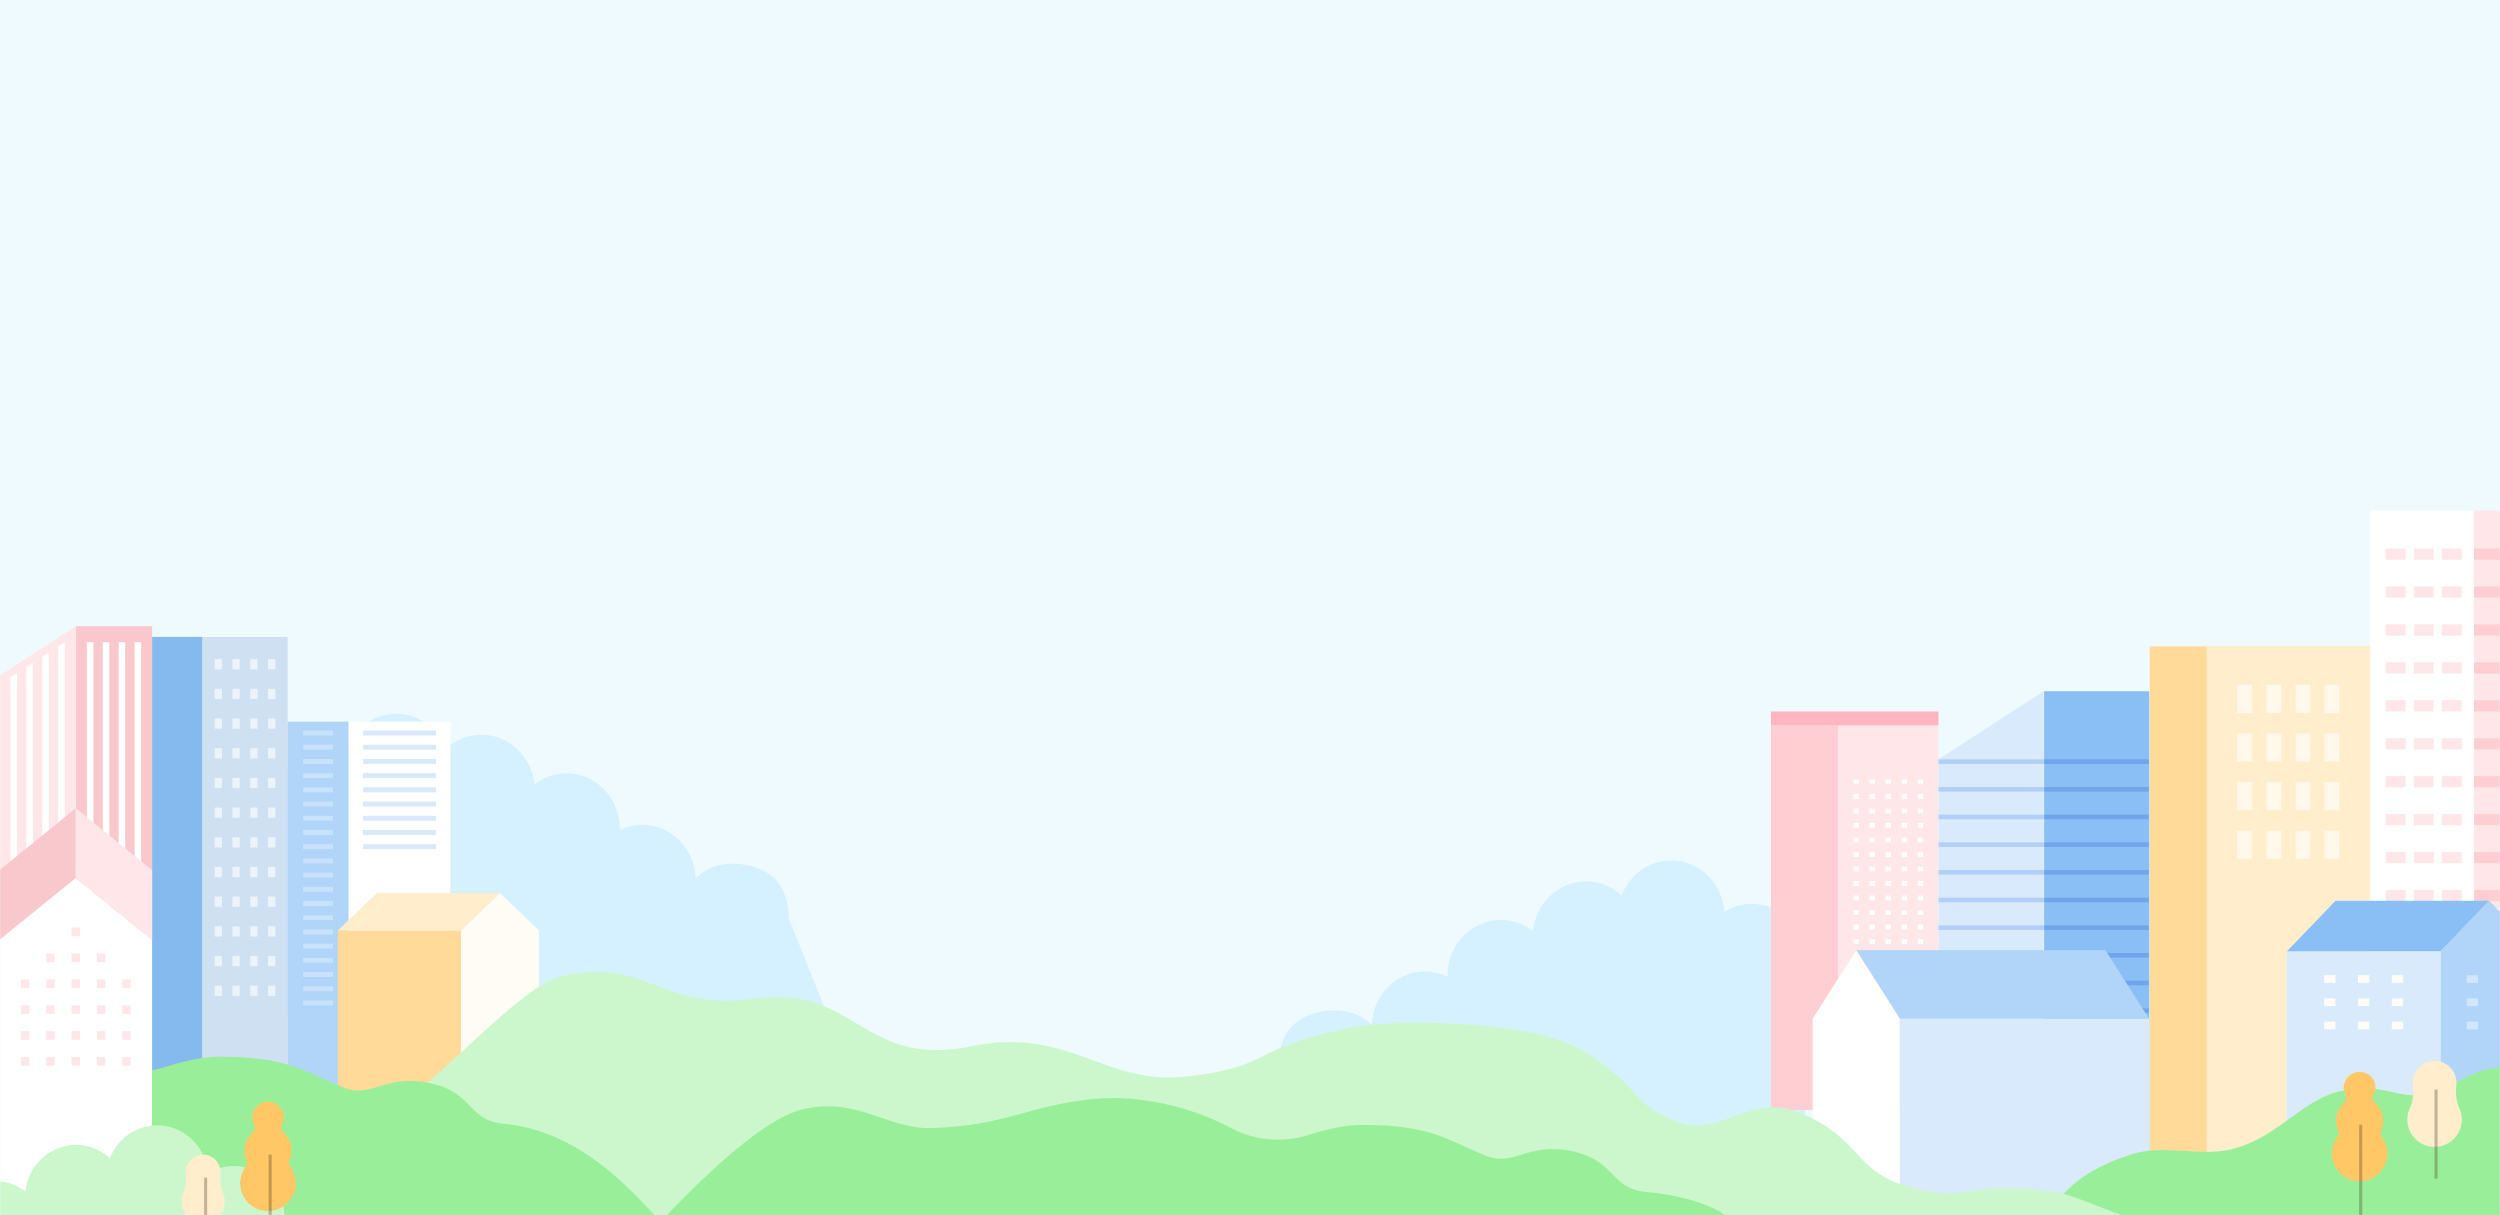 <svg xmlns="http://www.w3.org/2000/svg" xmlns:xlink="http://www.w3.org/1999/xlink" width="1440" height="700" viewBox="0 0 1440 700">
    <rect x="0" y="0" width="1440" height="700" fill="#808080" stroke="none"/>
    <defs>
        <path id="a" d="M0 0h1440v700H0z"/>
        <path id="c" d="M0 0h289.463v145.13H0z"/>
    </defs>
    <g fill="none" fill-rule="evenodd">
        <mask id="b" fill="#fff">
            <use xlink:href="#a"/>
        </mask>
        <use fill="#EFFAFF" xlink:href="#a"/>
        <g mask="url(#b)">
            <path fill="#B0E5FF" d="M736.522 613.287c0-17.654 8.982-26.375 20.516-29.63 15.501-4.377 27.418.354 33.049 6.816.53-17.17 14.062-30.93 30.72-30.93 4.638 0 9.021 1.096 12.966 3.006-.005-.231-.034-.457-.034-.69 0-17.654 13.777-31.965 30.77-31.965 6.931 0 13.304 2.408 18.448 6.424 1.592-16.1 14.687-28.662 30.607-28.662 7.87 0 15.027 3.097 20.469 8.146 4.515-11.823 15.6-20.194 28.589-20.194 16.207 0 29.457 13.024 30.653 29.542 4.606-2.855 9.971-4.526 15.725-4.526 16.994 0 30.77 14.312 30.77 31.966v115.537H736.523v-54.84z" opacity=".4"/>
            <path fill="#FFE7E9" d="M1116.555 639.38h-57.892V417.85h57.892z"/>
            <path fill="#FFCED3" d="M1058.663 639.38h-38.599V417.85h38.599z"/>
            <path fill="#FFB6BE" d="M1116.556 417.85h-96.492v-8.06h96.492z"/>
            <path fill="#FFF" d="M1070.693 451.757h-3.087v-2.788h3.087zM1079.954 451.757h-3.087v-2.788h3.087zM1089.214 451.757h-3.087v-2.788h3.087zM1098.475 451.757h-3.087v-2.788h3.087zM1070.693 460.12h-3.087v-2.788h3.087zM1079.954 460.12h-3.087v-2.788h3.087zM1089.214 460.12h-3.087v-2.788h3.087zM1098.475 460.12h-3.087v-2.788h3.087zM1070.693 468.483h-3.087v-2.788h3.087zM1079.954 468.483h-3.087v-2.788h3.087zM1089.214 468.483h-3.087v-2.788h3.087zM1098.475 468.483h-3.087v-2.788h3.087zM1070.693 476.845h-3.087v-2.787h3.087zM1079.954 476.845h-3.087v-2.787h3.087zM1089.214 476.845h-3.087v-2.787h3.087zM1098.475 476.845h-3.087v-2.787h3.087zM1070.693 485.208h-3.087v-2.787h3.087zM1079.954 485.208h-3.087v-2.787h3.087zM1089.214 485.208h-3.087v-2.787h3.087zM1098.475 485.208h-3.087v-2.787h3.087zM1070.693 493.57h-3.087v-2.787h3.087zM1079.954 493.57h-3.087v-2.787h3.087zM1089.214 493.57h-3.087v-2.787h3.087zM1098.475 493.57h-3.087v-2.787h3.087zM1107.735 451.757h-3.087v-2.788h3.087zM1107.735 460.12h-3.087v-2.788h3.087zM1107.735 468.483h-3.087v-2.788h3.087zM1107.735 476.845h-3.087v-2.787h3.087zM1107.735 485.208h-3.087v-2.787h3.087zM1107.735 493.57h-3.087v-2.787h3.087zM1070.693 501.934h-3.087v-2.788h3.087zM1079.954 501.934h-3.087v-2.788h3.087zM1089.214 501.934h-3.087v-2.788h3.087zM1098.475 501.934h-3.087v-2.788h3.087zM1070.693 510.296h-3.087v-2.787h3.087zM1079.954 510.296h-3.087v-2.787h3.087zM1089.214 510.296h-3.087v-2.787h3.087zM1098.475 510.296h-3.087v-2.787h3.087zM1070.693 518.66h-3.087v-2.788h3.087zM1079.954 518.66h-3.087v-2.788h3.087zM1089.214 518.66h-3.087v-2.788h3.087zM1098.475 518.66h-3.087v-2.788h3.087zM1070.693 527.022h-3.087v-2.788h3.087zM1079.954 527.022h-3.087v-2.788h3.087zM1089.214 527.022h-3.087v-2.788h3.087zM1098.475 527.022h-3.087v-2.788h3.087zM1070.693 535.385h-3.087v-2.788h3.087zM1079.954 535.385h-3.087v-2.788h3.087zM1089.214 535.385h-3.087v-2.788h3.087zM1098.475 535.385h-3.087v-2.788h3.087zM1070.693 543.747h-3.087v-2.787h3.087zM1079.954 543.747h-3.087v-2.787h3.087zM1089.214 543.747h-3.087v-2.787h3.087zM1098.475 543.747h-3.087v-2.787h3.087zM1070.693 552.11h-3.087v-2.788h3.087zM1079.954 552.11h-3.087v-2.788h3.087zM1089.214 552.11h-3.087v-2.788h3.087zM1098.475 552.11h-3.087v-2.788h3.087zM1107.735 501.934h-3.087v-2.788h3.087zM1107.735 510.296h-3.087v-2.787h3.087zM1107.735 518.66h-3.087v-2.788h3.087zM1107.735 527.022h-3.087v-2.788h3.087zM1107.735 535.385h-3.087v-2.788h3.087zM1107.735 543.747h-3.087v-2.787h3.087zM1107.735 552.11h-3.087v-2.788h3.087z"/>
            <path fill="#FFF" d="M1070.693 552.11h-3.087v-2.788h3.087zM1079.954 552.11h-3.087v-2.788h3.087zM1089.214 552.11h-3.087v-2.788h3.087zM1098.475 552.11h-3.087v-2.788h3.087zM1070.693 560.473h-3.087v-2.788h3.087zM1079.954 560.473h-3.087v-2.788h3.087zM1089.214 560.473h-3.087v-2.788h3.087zM1098.475 560.473h-3.087v-2.788h3.087zM1070.693 568.835h-3.087v-2.787h3.087zM1079.954 568.835h-3.087v-2.787h3.087zM1089.214 568.835h-3.087v-2.787h3.087zM1098.475 568.835h-3.087v-2.787h3.087zM1070.693 577.198h-3.087v-2.787h3.087zM1079.954 577.198h-3.087v-2.787h3.087zM1089.214 577.198h-3.087v-2.787h3.087zM1098.475 577.198h-3.087v-2.787h3.087zM1070.693 585.56h-3.087v-2.787h3.087zM1079.954 585.56h-3.087v-2.787h3.087zM1089.214 585.56h-3.087v-2.787h3.087zM1098.475 585.56h-3.087v-2.787h3.087zM1070.693 593.924h-3.087v-2.788h3.087zM1079.954 593.924h-3.087v-2.788h3.087zM1089.214 593.924h-3.087v-2.788h3.087zM1098.475 593.924h-3.087v-2.788h3.087zM1107.735 552.11h-3.087v-2.788h3.087zM1107.735 560.473h-3.087v-2.788h3.087zM1107.735 568.835h-3.087v-2.787h3.087zM1107.735 577.198h-3.087v-2.787h3.087zM1107.735 585.56h-3.087v-2.787h3.087zM1107.735 593.924h-3.087v-2.788h3.087zM1070.693 602.286h-3.087V599.5h3.087zM1079.954 602.286h-3.087V599.5h3.087zM1089.214 602.286h-3.087V599.5h3.087zM1098.475 602.286h-3.087V599.5h3.087zM1070.693 610.649h-3.087v-2.788h3.087zM1079.954 610.649h-3.087v-2.788h3.087zM1089.214 610.649h-3.087v-2.788h3.087zM1098.475 610.649h-3.087v-2.788h3.087zM1070.693 619.012h-3.087v-2.788h3.087zM1079.954 619.012h-3.087v-2.788h3.087zM1089.214 619.012h-3.087v-2.788h3.087zM1098.475 619.012h-3.087v-2.788h3.087zM1070.693 627.374h-3.087v-2.787h3.087zM1079.954 627.374h-3.087v-2.787h3.087zM1089.214 627.374h-3.087v-2.787h3.087zM1098.475 627.374h-3.087v-2.787h3.087zM1107.735 602.286h-3.087V599.5h3.087zM1107.735 610.649h-3.087v-2.788h3.087zM1107.735 619.012h-3.087v-2.788h3.087zM1107.735 627.374h-3.087v-2.787h3.087z"/>
            <path fill="#B0E5FF" d="M454.267 528.807c0-17.654-8.981-26.375-20.515-29.63-15.501-4.377-27.419.354-33.049 6.816-.53-17.17-14.062-30.93-30.72-30.93-4.639 0-9.021 1.096-12.966 3.006.005-.232.034-.457.034-.69 0-17.654-13.777-31.966-30.77-31.966-6.932 0-13.305 2.409-18.449 6.425-1.591-16.101-14.686-28.662-30.606-28.662-7.87 0-15.028 3.097-20.47 8.145-4.515-11.822-15.6-20.193-28.588-20.193-16.207 0-29.457 13.024-30.653 29.542-4.606-2.855-9.972-4.526-15.726-4.526-16.993 0-30.77 14.312-30.77 31.966v115.537h325.248l-22-54.84z" opacity=".4"/>
            <path fill="#D8EAFC" d="M1177.14 689.9h-60.585V437.371l60.585-39.222z"/>
            <path fill="#89BFF5" d="M1238.002 689.9h-60.584V398.15h60.584z"/>
            <path fill="#1769E2" fill-opacity=".2" d="M1177.14 455.942h-60.584v-2.633h60.584zM1177.14 471.878h-60.584v-2.633h60.584zM1177.14 487.814h-60.584v-2.633h60.584zM1177.14 503.75h-60.584v-2.633h60.584zM1177.14 519.687h-60.584v-2.634h60.584zM1177.14 535.623h-60.584v-2.633h60.584zM1177.14 551.56h-60.584v-2.634h60.584zM1177.14 567.496h-60.584v-2.634h60.584zM1177.14 583.432h-60.584v-2.634h60.584zM1177.14 599.368h-60.584v-2.633h60.584zM1177.14 615.304h-60.584v-2.633h60.584zM1177.14 631.24h-60.584v-2.633h60.584zM1177.14 647.177h-60.584v-2.634h60.584zM1177.14 663.113h-60.584v-2.633h60.584zM1177.14 679.05h-60.584v-2.634h60.584zM1177.14 440.006h-60.584v-2.634h60.584z"/>
            <path fill="#0E3DC1" fill-opacity=".2" d="M1237.725 440.006h-60.585v-2.634h60.585zM1237.725 455.942h-60.585v-2.633h60.585zM1237.725 471.878h-60.585v-2.633h60.585zM1237.725 487.814h-60.585v-2.633h60.585zM1237.725 503.75h-60.585v-2.633h60.585zM1237.725 519.687h-60.585v-2.634h60.585zM1237.725 535.623h-60.585v-2.633h60.585zM1237.725 551.56h-60.585v-2.634h60.585zM1237.725 567.496h-60.585v-2.634h60.585zM1237.725 583.432h-60.585v-2.634h60.585zM1237.725 599.368h-60.585v-2.633h60.585zM1237.725 615.304h-60.585v-2.633h60.585zM1237.725 631.24h-60.585v-2.633h60.585zM1237.725 647.177h-60.585v-2.634h60.585zM1237.725 663.113h-60.585v-2.633h60.585zM1237.725 679.05h-60.585v-2.634h60.585z"/>
            <path fill="#FFE7E9" d="M1462 640.802h-37.083V294.09H1462z"/>
            <path fill="#FFCED3" d="M1461.84 322.366h-36.923v-6.425h36.923zM1461.84 344.219h-36.923v-6.425h36.923zM1461.84 366.071h-36.923v-6.425h36.923zM1461.84 387.923h-36.923v-6.425h36.923zM1461.84 409.776h-36.923v-6.425h36.923zM1461.84 431.628h-36.923v-6.425h36.923zM1461.84 453.48h-36.923v-6.425h36.923zM1461.84 475.332h-36.923v-6.425h36.923zM1461.84 497.185h-36.923v-6.426h36.923zM1461.84 519.037h-36.923v-6.425h36.923zM1461.84 540.89h-36.923v-6.426h36.923z"/>
            <path fill="#1769E2" d="M1461.84 562.741h-36.923v-6.425h36.923z"/>
            <path fill="#FFF" d="M1424.917 640.802h-59.723V294.09h59.723z"/>
            <path fill="#FF8592" d="M1401.775 322.366h-11.406v-6.425h11.406zM1417.933 322.366h-11.407v-6.425h11.407zM1385.618 322.366h-11.407v-6.425h11.407zM1417.933 344.219h-11.407v-6.425h11.407zM1385.618 344.219h-11.407v-6.425h11.407zM1401.775 344.219h-11.406v-6.425h11.406zM1417.933 366.071h-11.407v-6.425h11.407zM1385.618 366.071h-11.406v-6.425h11.406zM1401.775 366.071h-11.406v-6.425h11.406zM1385.618 387.923h-11.406v-6.425h11.406zM1417.933 387.923h-11.407v-6.425h11.407zM1401.775 387.923h-11.406v-6.425h11.406zM1401.775 409.775h-11.406v-6.425h11.406zM1417.933 409.775h-11.407v-6.425h11.407zM1385.618 409.775h-11.406v-6.425h11.406zM1385.618 431.628h-11.406v-6.425h11.406zM1417.933 431.628h-11.407v-6.425h11.407zM1401.775 431.628h-11.406v-6.425h11.406zM1385.618 453.48h-11.406v-6.425h11.406zM1401.775 453.48h-11.406v-6.425h11.406zM1417.933 453.48h-11.407v-6.425h11.407zM1385.618 475.332h-11.406v-6.425h11.406zM1417.933 475.332h-11.407v-6.425h11.407zM1401.775 475.332h-11.406v-6.425h11.406zM1417.933 497.185h-11.407v-6.426h11.407zM1401.775 497.185h-11.406v-6.426h11.406zM1385.618 497.185h-11.406v-6.426h11.406zM1401.775 519.037h-11.406v-6.425h11.406zM1385.618 519.037h-11.406v-6.425h11.406zM1417.933 519.037h-11.407v-6.425h11.407zM1417.933 540.89h-11.407v-6.426h11.407zM1401.775 540.89h-11.406v-6.426h11.406zM1385.618 540.89h-11.406v-6.426h11.406zM1385.618 562.741h-11.406v-6.425h11.406zM1417.933 562.742h-11.407v-6.426h11.407zM1401.775 562.742h-11.406v-6.426h11.406z" opacity=".2"/>
            <path fill="#FFDA99" d="M1243.1 372.313h78.422v349.435h-83.282V372.313z"/>
            <path fill="#FFEDCC" d="M1365.194 721.748h-94.174V371.994h94.174z"/>
            <path fill="#FFF" d="M1347.543 410.635h-8.657v-16.232h8.657zM1330.805 410.635h-8.657v-16.232h8.657zM1314.066 410.635h-8.657v-16.232h8.657zM1297.327 410.635h-8.656v-16.232h8.656zM1347.543 438.664h-8.657V422.43h8.657zM1330.805 438.664h-8.657V422.43h8.657zM1314.066 438.664h-8.657V422.43h8.657zM1297.327 438.664h-8.656V422.43h8.656zM1347.543 466.692h-8.657V450.46h8.657zM1330.805 466.692h-8.657V450.46h8.657zM1314.066 466.692h-8.657V450.46h8.657zM1297.327 466.692h-8.656V450.46h8.656zM1347.543 494.721h-8.657V478.49h8.657zM1330.805 494.721h-8.657V478.49h8.657zM1314.066 494.721h-8.657V478.49h8.657zM1297.327 494.721h-8.656V478.49h8.656z" opacity=".6"/>
            <path fill="#89BFF5" d="M1405.736 548.08l28.132-29.23h-88.599l-28.132 29.23z"/>
            <path fill="#B0D5F9" d="M1433.827 518.83L1462 548.06v92.678h-56.345V548.06z"/>
            <path fill="#D8EAFC" d="M1405.736 658.162h-88.599V548.079h88.599z"/>
            <path fill="#FFFBF7" d="M1384.176 566.153h-6.497v-4.457h6.497zM1384.176 579.524h-6.497v-4.457h6.497zM1364.685 566.153h-6.497v-4.457h6.497zM1364.685 579.524h-6.497v-4.457h6.497zM1345.194 566.153h-6.496v-4.457h6.496zM1345.194 579.524h-6.496v-4.457h6.496zM1384.176 592.895h-6.497v-4.457h6.497zM1364.685 592.895h-6.497v-4.457h6.497zM1345.194 592.895h-6.496v-4.457h6.496z"/>
            <path fill="#FFF" fill-opacity=".4" d="M1427.371 566.153h-6.497v-4.457h6.497zM1427.371 579.524h-6.497v-4.457h6.497zM1427.371 592.895h-6.497v-4.457h6.497z"/>
            <path fill="#B0D5F9" d="M1094.318 586.828l-25.147-39.499h143.578l25.147 39.499z"/>
            <path fill="#FFF" d="M1069.168 547.33l-25.118 39.498v105.73h50.236v-105.73z"/>
            <path fill="#D8EAFC" d="M1237.896 692.48h-143.578V586.826h143.578z"/>
            <path fill="#99EF99" d="M1347.273 628.682c-22.176 5.43-36.842 27.949-62.907 33.49-18.942 4.027-38.016-3.168-56.572 2.715-55.63 17.64-45.489 49.29-71.233 59.061H1462V617.642c-31.611-10.3-45.644 8.23-60.36 11.891-21.242 5.286-28.477-7.191-54.367-.851z"/>
            <path fill="#FFC766" d="M1346.436 654.65c.762-.991.862-2.337.338-3.471a13.547 13.547 0 0 1-1.246-5.694 13.55 13.55 0 0 1 4.741-10.308c1.212-1.04 1.617-2.792.842-4.189a9.08 9.08 0 0 1-1.141-4.316c-.055-4.921 3.98-9.128 8.902-9.268 5.186-.148 9.437 4.012 9.437 9.164a9.08 9.08 0 0 1-1.144 4.424c-.774 1.395-.366 3.145.845 4.186a13.55 13.55 0 0 1 4.74 10.307c0 2.034-.446 3.964-1.247 5.697a3.409 3.409 0 0 0 .366 3.502 15.957 15.957 0 0 1 3.255 10.745c-.502 8.042-7.155 14.587-15.205 14.968-9.2.436-16.796-6.892-16.796-15.995 0-3.67 1.236-7.052 3.313-9.753"/>
            <path fill="#FFEDCC" d="M1389.855 625.524a12.797 12.797 0 0 1-.074-3.074c.56-5.864 5.243-10.628 11.1-11.274 7.596-.84 14.026 5.085 14.026 12.51 0 .484-.027.96-.08 1.43-.519 4.58-.014 9.258 1.847 13.475a15.66 15.66 0 0 1 1.293 7.355c-.5 7.764-6.777 14.072-14.54 14.607-9.166.632-16.798-6.615-16.798-15.644 0-2.236.468-4.362 1.312-6.286 1.804-4.113 2.565-8.655 1.914-13.099"/>
            <path fill="#442A1A" d="M1404.05 678.958h-1.77v-51.35h1.77zM1360.659 701.844h-1.771v-54.007h1.771z" opacity=".3"/>
            <path fill="#CCF7CC" d="M920.387 610.744c27.895 20.295 18.612 24.072 44.882 35.133 24.389 10.27 42.426-16.52 70.797-5.168 37.305 14.927 30.022 34.277 65.75 43.593 33.805 8.814 32.99-5.39 82.549 2.333 14.085 2.195 74.82 30.267 102.656 38.413H856.749V592.472s35.878-1.927 63.638 18.272"/>
            <path fill="#CFE0F2" d="M165.661 625.976h-49.163V366.853h49.163z"/>
            <path fill="#85BAEF" d="M116.498 625.976H87.613V366.853h28.885z"/>
            <path fill="#FFF" fill-opacity=".6" d="M158.602 385.574h-4.209v-5.907h4.209zM148.356 385.574h-4.208v-5.907h4.208zM138.11 385.574h-4.207v-5.907h4.208zM127.865 385.574h-4.208v-5.907h4.208zM158.602 402.67h-4.209v-5.908h4.209zM148.356 402.67h-4.208v-5.908h4.208zM138.11 402.67h-4.207v-5.908h4.208zM127.865 402.67h-4.208v-5.908h4.208zM158.602 419.765h-4.209v-5.908h4.209zM148.356 419.765h-4.208v-5.908h4.208zM138.11 419.765h-4.207v-5.908h4.208zM127.865 419.765h-4.208v-5.908h4.208zM158.602 436.86h-4.209v-5.908h4.209zM148.356 436.86h-4.208v-5.908h4.208zM138.11 436.86h-4.207v-5.908h4.208zM127.865 436.86h-4.208v-5.908h4.208zM158.602 453.955h-4.209v-5.908h4.209zM148.356 453.955h-4.208v-5.908h4.208zM138.11 453.955h-4.207v-5.908h4.208zM127.865 453.955h-4.208v-5.908h4.208zM158.602 471.05h-4.209v-5.907h4.209zM148.356 471.05h-4.208v-5.907h4.208zM138.11 471.05h-4.207v-5.907h4.208zM127.865 471.05h-4.208v-5.907h4.208zM158.602 488.145h-4.209v-5.907h4.209zM148.356 488.145h-4.208v-5.907h4.208zM138.11 488.145h-4.207v-5.907h4.208zM127.865 488.145h-4.208v-5.907h4.208zM158.602 505.24h-4.209v-5.907h4.209zM148.356 505.24h-4.208v-5.907h4.208zM138.11 505.24h-4.207v-5.907h4.208zM127.865 505.24h-4.208v-5.907h4.208zM158.602 522.335h-4.209v-5.907h4.209zM148.356 522.335h-4.208v-5.907h4.208zM138.11 522.335h-4.207v-5.907h4.208zM127.865 522.335h-4.208v-5.907h4.208zM158.602 539.43h-4.209v-5.907h4.209zM148.356 539.43h-4.208v-5.907h4.208zM138.11 539.43h-4.207v-5.907h4.208zM127.865 539.43h-4.208v-5.907h4.208zM158.602 556.525h-4.209v-5.907h4.209zM148.356 556.525h-4.208v-5.907h4.208zM138.11 556.525h-4.207v-5.907h4.208zM127.865 556.525h-4.208v-5.907h4.208zM158.602 573.62h-4.209v-5.907h4.209zM148.356 573.62h-4.208v-5.907h4.208zM138.11 573.62h-4.207v-5.907h4.208zM127.865 573.62h-4.208v-5.907h4.208z"/>
            <path fill="#FFF" d="M259.45 584.256h-58.753V415.665h58.753z"/>
            <path fill="#B0D5F9" d="M200.697 628.256h-35.036V415.665h35.036z"/>
            <path fill="#3A95EF" fill-opacity=".2" d="M251.095 423.617h-42.043v-2.827h42.043zM251.095 431.802h-42.043v-2.827h42.043zM251.095 439.987h-42.043v-2.828h42.043zM251.095 448.172h-42.043v-2.828h42.043zM251.095 456.357h-42.043v-2.827h42.043zM251.095 464.542h-42.043v-2.828h42.043zM251.095 472.727h-42.043v-2.828h42.043zM251.095 480.912h-42.043v-2.828h42.043zM251.095 489.097h-42.043v-2.828h42.043z"/>
            <path fill="#FFF" d="M251.095 497.282h-42.043v-2.828h42.043zM251.095 505.467h-42.043v-2.828h42.043zM251.095 513.652h-42.043v-2.828h42.043zM251.095 521.837h-42.043v-2.828h42.043zM251.095 530.022h-42.043v-2.828h42.043zM251.095 538.207h-42.043v-2.828h42.043zM251.095 546.391h-42.043v-2.827h42.043zM251.095 554.576h-42.043v-2.827h42.043zM251.095 562.761h-42.043v-2.827h42.043zM251.095 570.946h-42.043v-2.827h42.043zM251.095 579.131h-42.043v-2.827h42.043z"/>
            <path fill="#FFF" d="M191.804 423.617h-17.25v-2.827h17.25zM191.804 431.802h-17.25v-2.827h17.25zM191.804 439.987h-17.25v-2.828h17.25zM191.804 448.172h-17.25v-2.828h17.25zM191.804 456.357h-17.25v-2.827h17.25zM191.804 464.542h-17.25v-2.828h17.25zM191.804 472.727h-17.25v-2.828h17.25zM191.804 480.912h-17.25v-2.828h17.25zM191.804 489.097h-17.25v-2.828h17.25zM191.804 497.282h-17.25v-2.828h17.25zM191.804 505.467h-17.25v-2.828h17.25zM191.804 513.652h-17.25v-2.828h17.25zM191.804 521.837h-17.25v-2.828h17.25zM191.804 530.022h-17.25v-2.828h17.25zM191.804 538.207h-17.25v-2.828h17.25zM191.804 546.391h-17.25v-2.827h17.25zM191.804 554.576h-17.25v-2.827h17.25zM191.804 562.761h-17.25v-2.827h17.25zM191.804 570.946h-17.25v-2.827h17.25zM191.804 579.131h-17.25v-2.827h17.25z" opacity=".3"/>
            <path fill="#FFFBF5" d="M287.917 514.373l22.515 21.579v82.886h-45.03v-82.886z"/>
            <path fill="#FFDA99" d="M265.506 629.823h-70.93v-93.852h70.93z"/>
            <path fill="#CCF7CC" d="M683.156 620.106c-46.756 5.254-67.414-28.958-123.276-17.495-63.759 13.084-66.045-35.669-125.747-27.37-54.903 7.633-62.873-25.861-112.542-12.273-21.333 5.837-65.662 55.54-82.774 66.039v92.897l630.887-51.693V592.62c-27.704-3.672-68.146-5.816-95.514.033-55.65 11.894-40.67 21.795-91.034 27.454z"/>
            <path fill="#99EF99" d="M461.627 639.148c31.88-7.968 49.59 11.51 75.27 10.624 43.232-1.49 55.79-13.28 93.868-16.821 26.471-2.462 56.019 4.86 78.79 16.992 13.53 7.209 29.84 8.428 44.608 3.658 11.94-3.857 22.56-5.663 29.886-5.663 39.678 0 48.197 7.924 71.332 17.609 17.008 7.12 24.415-8.462 51.442-2.181 24.102 5.601 20.394 21.233 41.632 23.228 60.435 5.676 60.755 35.788 71.597 35.154H363.621c45.51-50.11 78.178-77.644 98.006-82.6z"/>
            <path fill="#99EF99" d="M-196.425 599.873c31.879-7.969 49.59 11.51 75.27 10.624 43.232-1.49 55.79-13.28 93.868-16.822 26.47-2.462 56.018 4.86 78.79 16.993 13.53 7.208 29.84 8.427 44.607 3.657 11.94-3.857 22.56-5.663 29.886-5.663 39.679 0 48.198 7.924 71.333 17.61 17.008 7.12 24.415-8.462 51.442-2.182 24.102 5.602 20.394 21.234 41.632 23.229 60.435 5.675 93.755 68.787 104.597 68.154h-656.432c23.51-72.111 45.179-110.644 65.007-115.6z"/>
            <path fill="#F8C8CD" d="M87.613 535.971H43.646V360.673h43.967z"/>
            <path fill="#FFE7E9" d="M-.32 535.971h43.966V360.673L-.32 389.217z"/>
            <path fill="#FFF" d="M81.3 531.673h-3.764V369.915H81.3zM72.138 531.673h-3.764V369.915h3.764zM62.975 531.673h-3.763V369.915h3.763zM53.812 531.673H50.05V369.915h3.763zM37.251 531.673h-3.763V372.31l3.69-2.396h.073zM24.325 531.673V378.259l3.764-2.443v155.857zM15.163 531.673V384.208l3.763-2.443v149.908zM6 531.673V390.156l3.764-2.443v143.96z"/>
            <path fill="#FFEDCC" d="M265.506 535.971l22.522-21.578h-70.93l-22.523 21.578z"/>
            <path fill="#F8C8CD" d="M-.32 541.55l43.966-35.69v-40.318L-.32 501.232z"/>
            <path fill="#FFE7E9" d="M87.613 541.55l-43.967-35.69v-40.318l43.967 35.69z"/>
            <path fill="#FFF" d="M43.528 505.84l44.013 35.691v180.217H-.485V541.531z"/>
            <path fill="#FFE7E9" d="M75.26 569.09h-4.864v-4.97h4.864zM75.26 584h-4.864v-4.97h4.864zM75.26 598.91h-4.864v-4.97h4.864zM60.67 554.179h-4.865v-4.97h4.864zM60.67 569.09h-4.865v-4.97h4.864zM60.67 584h-4.865v-4.97h4.864zM60.67 598.91h-4.865v-4.97h4.864zM46.078 539.268h-4.863v-4.97h4.863zM46.078 554.179h-4.863v-4.97h4.863zM46.078 569.09h-4.863v-4.97h4.863zM46.078 584h-4.863v-4.97h4.863zM46.078 598.91h-4.863v-4.97h4.863zM31.487 554.179h-4.863v-4.97h4.863zM31.487 569.09h-4.863v-4.97h4.863zM31.487 584h-4.863v-4.97h4.863zM31.487 598.91h-4.863v-4.97h4.863zM16.896 569.09h-4.863v-4.97h4.863zM16.896 584h-4.863v-4.97h4.863zM16.896 598.91h-4.863v-4.97h4.863zM75.26 613.822h-4.864v-4.97h4.864zM60.67 613.822h-4.865v-4.97h4.864zM46.078 613.822h-4.863v-4.97h4.863zM31.487 613.822h-4.863v-4.97h4.863zM16.896 613.822h-4.863v-4.97h4.863z"/>
            <path fill="#99EF99" d="M266.654 694.028c-11.93-11.458-17.556 1.005-27.907-1.6-8.583-2.16-10.507-6.226-23.97-9.124-8.173-1.76-11.594.88-17.296-4.986-5.564-5.724-4.371-13.49-20.708-15.932-17.92-2.68-22.018 8.768-22.018 8.768l4.703 13.815 12.917 36.78h94.28v-27.72z"/>
            <g transform="matrix(-1 0 0 1 164 637.2)">
                <mask id="d" fill="#fff">
                    <use xlink:href="#c"/>
                </mask>
                <path fill="#CCF7CC" d="M288.744 129.178c0-16.536-13.117-39.2-29.298-39.2-8.619 0-16.343 3.826-21.704 9.878-.505-16.083-13.39-28.97-29.25-28.97-4.418 0-8.59 1.026-12.346 2.815.004-.217.031-.428.031-.646 0-16.536-13.117-29.941-29.299-29.941-6.599 0-12.667 2.256-17.565 6.018-1.515-15.081-13.984-26.846-29.142-26.846-7.494 0-14.31 2.9-19.49 7.629C96.38 18.84 85.825 11 73.458 11c-15.431 0-28.048 12.2-29.187 27.671-4.385-2.674-9.494-4.239-14.973-4.239C13.117 34.432 0 47.837 0 64.372v91.758h289.463l-.719-26.952z" mask="url(#d)"/>
            </g>
            <path fill="#FFC766" d="M141.66 671.791c.761-.99.861-2.336.338-3.47a13.544 13.544 0 0 1-1.247-5.693 13.55 13.55 0 0 1 4.741-10.308c1.212-1.041 1.617-2.792.842-4.19a9.082 9.082 0 0 1-1.14-4.315c-.056-4.922 3.98-9.129 8.901-9.269 5.186-.147 9.437 4.012 9.437 9.164a9.083 9.083 0 0 1-1.143 4.424c-.775 1.395-.367 3.146.844 4.186a13.55 13.55 0 0 1 4.74 10.308c0 2.034-.446 3.963-1.247 5.696a3.407 3.407 0 0 0 .366 3.502 15.958 15.958 0 0 1 3.255 10.745c-.502 8.042-7.155 14.587-15.205 14.968-9.2.436-16.796-6.892-16.796-15.994 0-3.671 1.236-7.053 3.314-9.754"/>
            <path fill="#FFEDCC" d="M107.08 676.591c-.116-.789-.14-1.608-.06-2.446.446-4.667 4.172-8.457 8.833-8.972 6.045-.667 11.161 4.047 11.161 9.956 0 .384-.022.764-.064 1.137-.412 3.645-.01 7.367 1.47 10.723a12.46 12.46 0 0 1 1.029 5.853c-.398 6.178-5.393 11.198-11.57 11.623-7.294.503-13.367-5.263-13.367-12.448 0-1.78.373-3.471 1.044-5.002 1.435-3.273 2.041-6.888 1.524-10.424"/>
            <path fill="#442A1A" d="M119.327 719.748h-1.771v-41.4h1.77zM156.492 719.748h-1.771v-54.68h1.77z" opacity=".3"/>
        </g>
    </g>
</svg>
